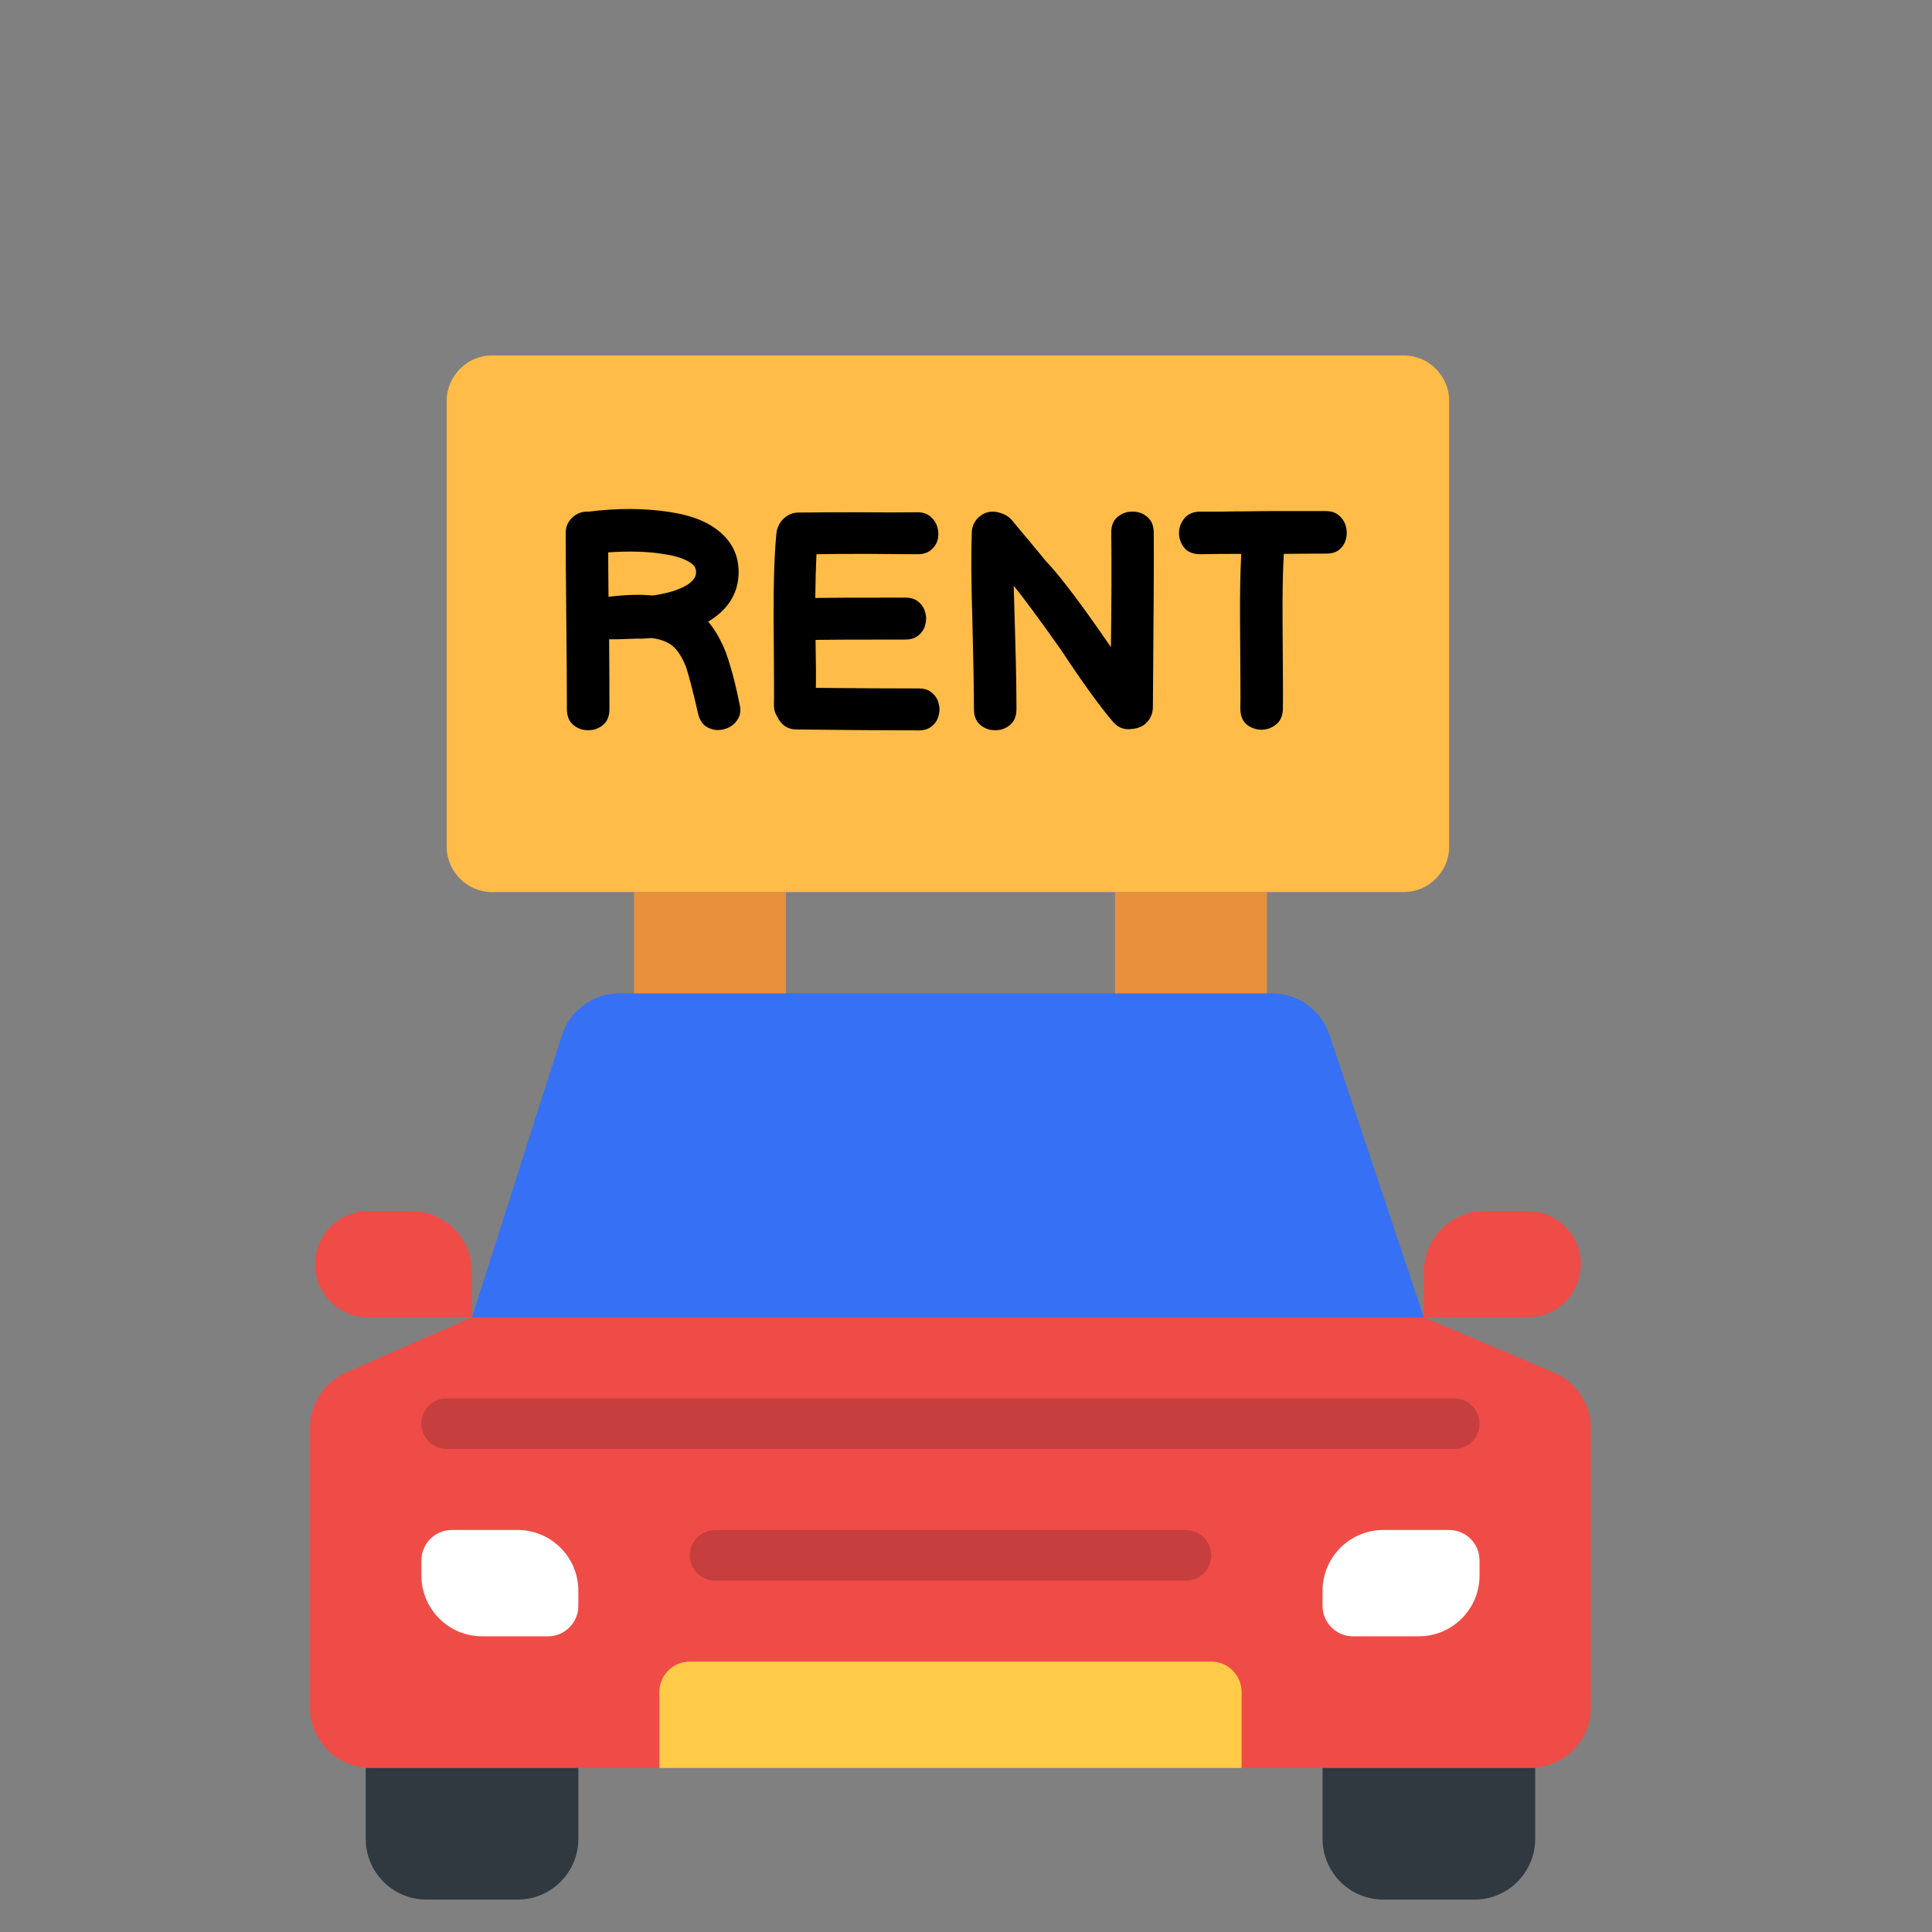 <svg width="61" height="61" viewBox="0 0 61 61" fill="none" xmlns="http://www.w3.org/2000/svg">
<rect x="0" y="0" width="61" height="61" fill="#808080" stroke="none"/>
<path d="M9.788 45.086C9.788 44.324 10.239 43.634 10.938 43.329L14.903 41.593H44.956L49.062 43.336C49.77 43.636 50.231 44.331 50.231 45.101V53.902C50.231 54.961 49.372 55.82 48.312 55.82H11.707C10.647 55.82 9.788 54.961 9.788 53.902V45.086Z" fill="#EF4C47"/>
<path d="M17.737 32.699C17.991 31.904 18.73 31.363 19.565 31.363H40.155C40.98 31.363 41.713 31.891 41.975 32.673L44.955 41.594H14.903L17.737 32.699Z" fill="#3670F5"/>
<path d="M20.818 53.422C20.818 52.893 21.247 52.463 21.777 52.463H38.242C38.772 52.463 39.201 52.893 39.201 53.422V55.82H20.818V53.422Z" fill="#FFCB48"/>
<path d="M11.547 58.058C11.547 59.118 12.405 59.977 13.465 59.977H16.342C17.402 59.977 18.26 59.118 18.26 58.058V55.82H11.547V58.058Z" fill="#313940"/>
<path d="M41.758 58.058C41.758 59.118 42.617 59.977 43.676 59.977H46.554C47.613 59.977 48.472 59.118 48.472 58.058V55.82H41.758V58.058Z" fill="#313940"/>
<path d="M13.305 44.951C13.305 44.509 13.663 44.151 14.104 44.151H45.915C46.356 44.151 46.714 44.509 46.714 44.951C46.714 45.392 46.356 45.75 45.915 45.75H14.104C13.663 45.75 13.305 45.392 13.305 44.951Z" fill="#C73E3F"/>
<path d="M21.777 49.107C21.777 48.665 22.135 48.307 22.576 48.307H37.442C37.884 48.307 38.242 48.665 38.242 49.107C38.242 49.548 37.884 49.906 37.442 49.906H22.576C22.135 49.906 21.777 49.548 21.777 49.107Z" fill="#C73E3F"/>
<path d="M13.305 49.267C13.305 48.737 13.735 48.307 14.264 48.307H16.342C17.402 48.307 18.26 49.166 18.26 50.226V50.705C18.26 51.235 17.831 51.664 17.301 51.664H15.223C14.164 51.664 13.305 50.805 13.305 49.746V49.267Z" fill="white"/>
<path d="M46.714 49.267C46.714 48.737 46.285 48.307 45.755 48.307H43.677C42.617 48.307 41.758 49.166 41.758 50.226V50.705C41.758 51.235 42.188 51.664 42.718 51.664H44.796C45.855 51.664 46.714 50.805 46.714 49.746V49.267Z" fill="white"/>
<path d="M44.956 40.155C44.956 39.096 45.814 38.237 46.874 38.237H48.233C49.16 38.237 49.911 38.988 49.911 39.915C49.911 40.842 49.16 41.594 48.233 41.594H44.956V40.155Z" fill="#EF4C47"/>
<path d="M14.903 40.155C14.903 39.096 14.045 38.237 12.985 38.237H11.627C10.7 38.237 9.948 38.988 9.948 39.915C9.948 40.842 10.7 41.594 11.627 41.594H14.903V40.155Z" fill="#EF4C47"/>
<path d="M20.019 28.166H24.814V31.363H20.019V28.166Z" fill="#E8903B"/>
<path d="M35.205 28.166H40V31.363H35.205V28.166Z" fill="#E8903B"/>
<path d="M14.104 12.661C14.104 11.866 14.749 11.222 15.543 11.222H44.316C45.111 11.222 45.755 11.866 45.755 12.661V26.727C45.755 27.522 45.111 28.166 44.316 28.166H15.543C14.749 28.166 14.104 27.522 14.104 26.727V12.661Z" fill="#FFBC48"/>
<path d="M40.505 22.389C40.499 22.607 40.425 22.77 40.284 22.878C40.15 22.987 39.993 23.041 39.814 23.041C39.642 23.035 39.488 22.977 39.354 22.869C39.226 22.754 39.162 22.587 39.162 22.37C39.169 22.172 39.165 21.267 39.153 19.656C39.146 18.793 39.159 18.07 39.191 17.488C38.679 17.488 38.248 17.491 37.896 17.498C37.679 17.498 37.513 17.434 37.398 17.306C37.289 17.172 37.231 17.018 37.225 16.846C37.225 16.666 37.279 16.51 37.388 16.375C37.497 16.235 37.66 16.161 37.877 16.155C38.037 16.155 38.248 16.155 38.51 16.155C38.779 16.148 39.069 16.145 39.383 16.145C39.703 16.139 40.019 16.136 40.332 16.136C40.652 16.136 40.943 16.136 41.205 16.136C41.474 16.136 41.688 16.136 41.848 16.136C42.027 16.136 42.167 16.18 42.27 16.27C42.379 16.36 42.452 16.471 42.49 16.606C42.529 16.74 42.532 16.874 42.5 17.009C42.468 17.143 42.401 17.255 42.298 17.344C42.196 17.434 42.059 17.479 41.886 17.479C41.483 17.479 41.032 17.482 40.534 17.488C40.502 18.044 40.489 18.764 40.495 19.646C40.508 21.277 40.511 22.191 40.505 22.389Z" fill="black"/>
<path d="M35.757 23.012C35.508 23.057 35.3 22.98 35.134 22.782C34.705 22.277 34.165 21.529 33.513 20.538C32.803 19.534 32.301 18.853 32.007 18.495C32.014 18.751 32.029 19.317 32.055 20.193C32.081 21.075 32.093 21.807 32.093 22.389C32.093 22.568 32.049 22.712 31.959 22.821C31.87 22.923 31.758 22.993 31.623 23.032C31.489 23.064 31.355 23.064 31.221 23.032C31.086 22.993 30.974 22.923 30.885 22.821C30.795 22.712 30.751 22.568 30.751 22.389C30.751 21.826 30.735 20.915 30.703 19.656C30.664 18.402 30.658 17.453 30.683 16.807C30.69 16.622 30.76 16.465 30.895 16.337C31.029 16.209 31.189 16.148 31.374 16.155C31.464 16.161 31.55 16.18 31.633 16.212C31.755 16.251 31.86 16.321 31.95 16.423C32.058 16.558 32.234 16.769 32.477 17.056C32.72 17.351 32.902 17.571 33.024 17.718C33.382 18.089 33.913 18.773 34.616 19.771L35.076 20.432C35.095 18.949 35.099 17.744 35.086 16.817C35.086 16.599 35.15 16.436 35.278 16.328C35.412 16.212 35.565 16.155 35.738 16.155C35.917 16.148 36.074 16.2 36.208 16.308C36.349 16.417 36.422 16.58 36.428 16.797C36.435 17.667 36.425 19.518 36.4 22.351C36.393 22.53 36.329 22.683 36.208 22.811C36.087 22.933 35.936 23 35.757 23.012Z" fill="black"/>
<path d="M29.011 23.061C28.065 23.061 26.773 23.051 25.136 23.032C25.008 23.032 24.89 22.997 24.781 22.926C24.679 22.85 24.602 22.757 24.551 22.648C24.474 22.533 24.436 22.409 24.436 22.274C24.442 22.05 24.439 21.149 24.427 19.57C24.42 18.419 24.449 17.514 24.513 16.855C24.519 16.772 24.538 16.695 24.57 16.625C24.622 16.497 24.701 16.395 24.81 16.318C24.919 16.235 25.044 16.19 25.184 16.184C25.651 16.177 26.281 16.174 27.074 16.174C27.866 16.181 28.496 16.181 28.963 16.174C29.136 16.174 29.273 16.219 29.375 16.309C29.484 16.398 29.558 16.51 29.596 16.644C29.634 16.772 29.638 16.903 29.606 17.038C29.574 17.165 29.503 17.274 29.395 17.364C29.292 17.453 29.155 17.498 28.982 17.498C28.624 17.498 28.09 17.495 27.381 17.488C26.671 17.488 26.137 17.491 25.779 17.498C25.76 17.888 25.747 18.348 25.741 18.879C26.047 18.873 26.994 18.869 28.579 18.869C28.759 18.869 28.899 18.914 29.002 19.004C29.11 19.093 29.18 19.205 29.212 19.339C29.251 19.467 29.251 19.598 29.212 19.733C29.18 19.86 29.11 19.969 29.002 20.059C28.899 20.148 28.759 20.193 28.579 20.193C26.987 20.193 26.044 20.196 25.75 20.203C25.763 20.919 25.766 21.424 25.76 21.718C27.058 21.731 28.142 21.737 29.011 21.737C29.184 21.737 29.321 21.782 29.424 21.871C29.532 21.961 29.602 22.073 29.634 22.207C29.673 22.335 29.673 22.466 29.634 22.6C29.602 22.728 29.532 22.837 29.424 22.926C29.321 23.016 29.184 23.061 29.011 23.061Z" fill="black"/>
<path d="M22.043 22.542C21.895 21.884 21.767 21.388 21.659 21.056C21.544 20.768 21.413 20.557 21.266 20.423C21.106 20.276 20.876 20.183 20.575 20.145C20.505 20.151 20.409 20.157 20.287 20.164C20.166 20.164 20.102 20.164 20.096 20.164C19.846 20.17 19.654 20.177 19.52 20.183H19.232C19.239 21.053 19.242 21.788 19.242 22.389C19.242 22.568 19.197 22.712 19.108 22.821C19.018 22.923 18.906 22.993 18.772 23.032C18.638 23.064 18.503 23.064 18.369 23.032C18.235 22.993 18.123 22.923 18.033 22.821C17.944 22.712 17.899 22.568 17.899 22.389C17.899 21.666 17.893 20.707 17.88 19.512C17.867 18.316 17.861 17.421 17.861 16.826C17.861 16.641 17.925 16.484 18.053 16.356C18.187 16.222 18.347 16.155 18.532 16.155H18.58C19.494 16.04 20.345 16.043 21.131 16.164C21.739 16.254 22.218 16.423 22.57 16.673C23.101 17.044 23.35 17.542 23.318 18.169C23.28 18.783 22.96 19.269 22.359 19.627C22.512 19.806 22.643 20.007 22.752 20.231C22.867 20.448 22.97 20.717 23.059 21.037C23.155 21.35 23.251 21.743 23.347 22.216C23.392 22.389 23.382 22.539 23.318 22.667C23.254 22.789 23.161 22.884 23.04 22.955C22.919 23.019 22.787 23.051 22.647 23.051C22.512 23.044 22.388 23.003 22.273 22.926C22.164 22.843 22.087 22.715 22.043 22.542ZM19.213 18.84H19.242C19.773 18.776 20.227 18.764 20.604 18.802C20.655 18.796 20.7 18.789 20.738 18.783C21.115 18.719 21.419 18.623 21.649 18.495C21.86 18.373 21.969 18.239 21.975 18.092C21.988 17.964 21.934 17.859 21.812 17.776C21.62 17.641 21.323 17.546 20.92 17.488C20.434 17.411 19.862 17.395 19.203 17.44C19.203 17.83 19.207 18.297 19.213 18.84Z" fill="black"/>
</svg>
